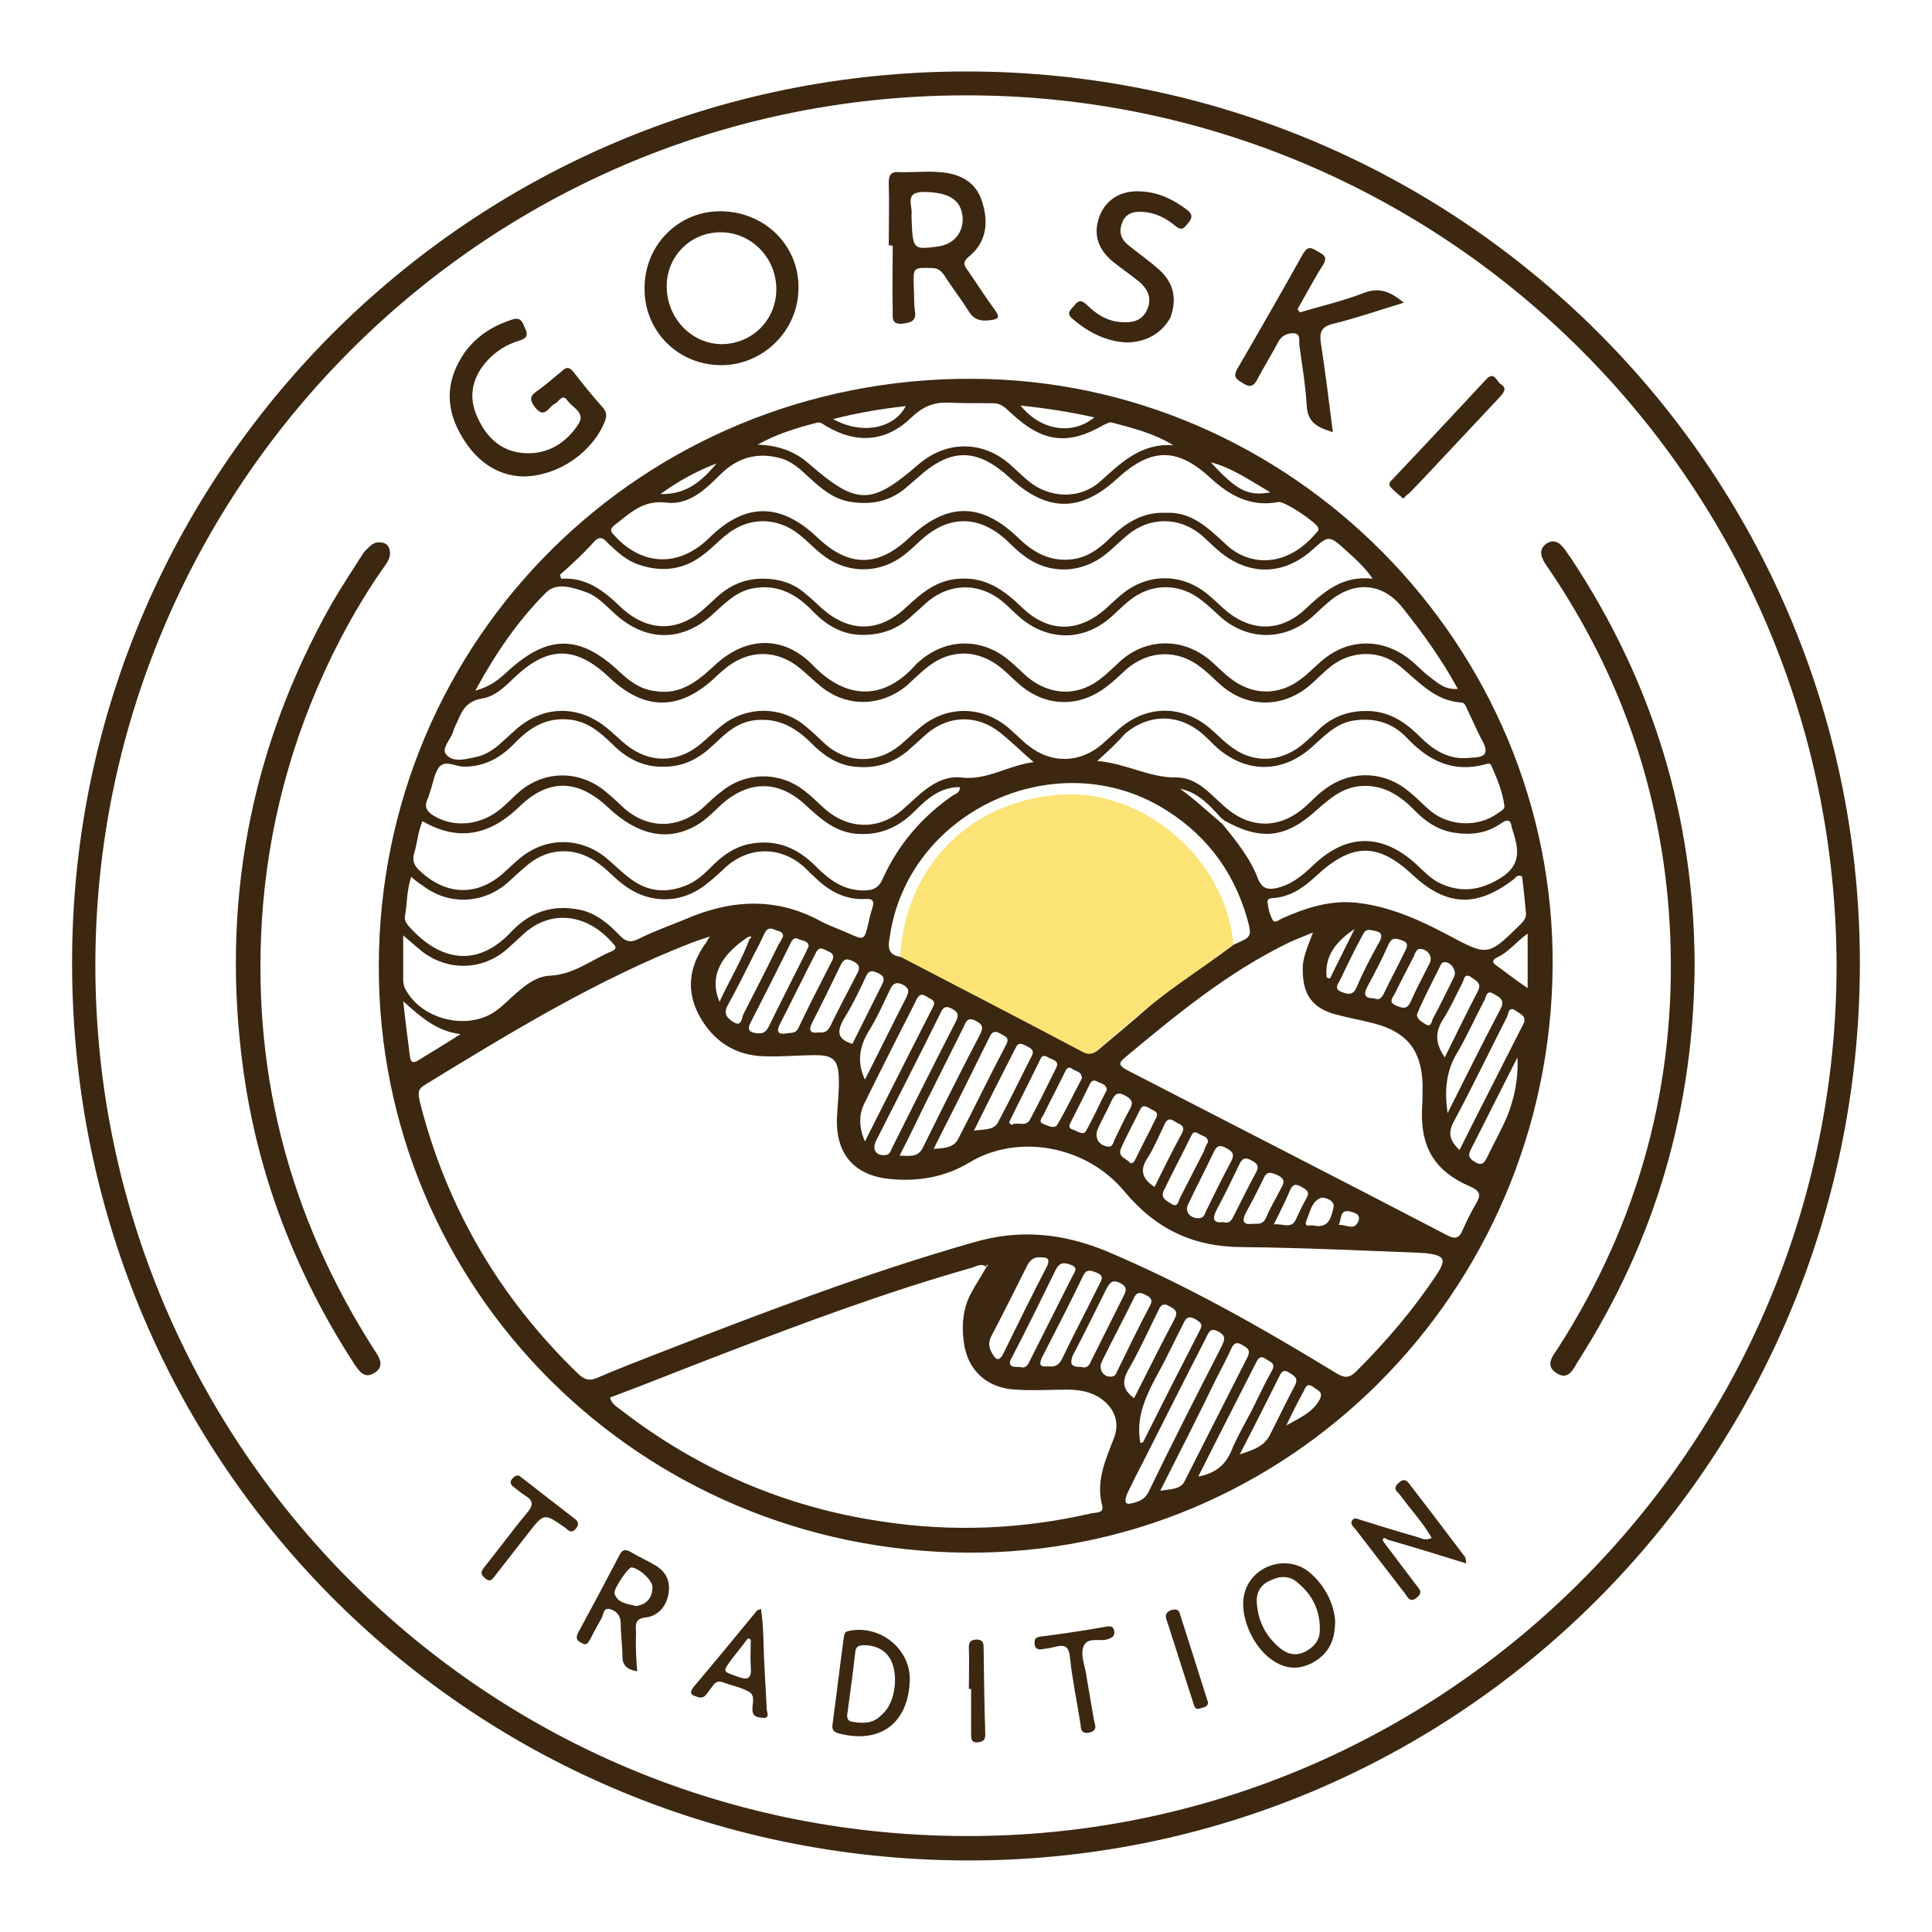 <?xml version="1.0" encoding="UTF-8"?> <svg xmlns="http://www.w3.org/2000/svg" xmlns:xlink="http://www.w3.org/1999/xlink" version="1.1" id="Слой_1" x="0px" y="0px" viewBox="0 0 340.2 340.2" style="enable-background:new 0 0 340.2 340.2;" xml:space="preserve"> <style type="text/css"> .st0{display:none;fill:#262626;stroke:#000000;stroke-miterlimit:10;} .st1{fill:#3C2711;} .st2{fill:#FBE375;} .st3{fill:#BABABA;} </style> <rect x="-19" y="-8.8" class="st0" width="386" height="354"></rect> <g> <path class="st1" d="M169.9,327.6C82,327.2,12,256.5,12.7,168.3C13.3,82.1,84,11.4,172.4,12.6c86.6,1.2,155.4,71.8,155.1,157.6 C327.2,257.6,256.6,328,169.9,327.6z M323.4,170.1C323.2,85,254.7,17.6,171.8,16.8c-85.6-0.9-154.1,68-155,151.5 c-0.9,84.1,66.6,154.7,153,155C254.3,323.7,323.3,254.7,323.4,170.1z"></path> <path class="st1" d="M66.7,170.1c0.1-57.7,46.5-103.6,104.4-103.4c56.3,0.1,102.7,47,102.3,103.4c-0.4,57.4-46.6,103.7-103.2,103.3 C112.6,273,66.6,227,66.7,170.1z M214.9,143.9c-2-2.2-4-4.4-7.1-5c2.4,1.7,4.6,3.8,6.9,5.7c0.1,0.2,0.2,0.3,0.4,0.3 c2.5,3.1,5,6.1,6.4,9.8c0.7,1.7,1.6,2,3.2,1.7c2.7-0.6,4.6-2.2,6.5-4c5.9-5.7,12.2-5.7,18.2-0.2c1.3,1.2,2.5,2.5,4.1,3.3 c3.8,1.8,7.3,1.3,10.9-1c3.7-2.4,2.9-5.3,1.9-8.5c0-0.1,0-0.2-0.1-0.2c-0.1-1.5-0.8-1.6-1.9-0.8c-2.6,1.8-5.4,2.1-8.4,1.6 c-2.9-0.5-5.1-2.1-7-4.1c-2.5-2.5-5.3-4.3-9.1-4.1c-3.3,0.2-5.5,2.1-7.8,4.1c-5.5,5.1-9.9,5.6-16.4,2 C215.4,144.3,215.1,144.1,214.9,143.9z M131.7,165c-5.1,3.4-6.8,7.2-5,11.4c1.8-3.9,3.9-7.3,5.3-11.1c0.2-0.1,0.4-0.2,0.2-0.4 C132.2,164.8,131.9,165,131.7,165z M158.6,168.3c-0.1,0.3,0.1,0.3,0.3,0.3c10.6,5.5,21.2,11,31.8,16.6c1.2,0.6,2,0.3,2.9-0.5 c2.7-2.3,5.4-4.5,8-6.8c4.9-4.3,10.5-7.7,15.7-11.6c3.1-1.3,3.2-1.4,2.3-4.6c-2.5-8.7-7.7-15.3-15.5-19.8 c-19-10.8-44.2,1.3-47.4,22.9c-0.3,1.7-0.6,3.4,2,3.7L158.6,168.3z M173.7,223.1c-1-0.8-1.9,0-2.8,0.2 c-14.8,4.2-29.3,9.6-43.6,15.1c-6.6,2.5-13.2,5.2-19.9,7.7c0.4,1.3,1.4,1.7,2.1,2.3c13.5,10.4,28.8,17,45.7,19.5 c12.4,1.9,24.7,1.4,36.9-1.4c0.8-0.2,2.3,0,2-1.3c-1.2-4.4,0.6-8.2,2.1-12.1c1.1-2.9-0.2-5.7-3.1-7.3c-1.7-0.9-3.5-1.1-5.3-1.1 c-2.9,0-5.9,0.2-8.8,0c-5.2-0.2-8.7-3.4-9.3-8.5c-0.4-3-0.1-5.9,1.3-8.5C171.8,226.2,172.8,224.7,173.7,223.1 c0.1-0.1,0.2-0.2,0.3-0.3c-0.1,0-0.2-0.1-0.3-0.1C173.7,222.9,173.7,223,173.7,223.1z M125,164.9c-1.5,0.5-2.4,0.8-3.2,1.1 c-16.7,6.5-31.9,15.8-47.1,25.1c-1.3,0.8-1,1.7-0.8,2.8c4.7,18.7,14.1,34.7,28,48.1c1.1,1,2,1.2,3.3,0.6c3.5-1.5,7.1-2.9,10.7-4.3 c18.3-7.1,36.5-14.1,55.4-19.5c8.1-2.4,15.7-1.7,23.5,1.5c14.2,6,27.4,13.5,40.5,21.5c1.5,0.9,2.3,0.9,3.6-0.4 c5.2-5.2,10-10.8,14.1-17c1.7-2.6,1.4-3.3-1.7-3.7c-0.4-0.1-0.8,0-1.3-0.1c-10.4-0.4-20.7-0.9-31.1-1c-8.7,0-15.3-3.1-20.9-9.8 c-6.8-8.2-18.9-10.2-27.3-5.1c-4.3,2.6-9.1,3.4-14,2.9c-6.4-0.6-9.7-4.6-9.3-11.1c0.1-2.3,0.4-4.5,0.3-6.8c-0.1-3-1-3.9-4-3.9 s-6,0.3-9,0.2c-5.3-0.1-9.2-2.7-11.7-7.4c-2.2-4.3-1.6-8.4,1.1-12.3C124.3,166.2,124.4,165.8,125,164.9z M258,133.5 c0.5,0,1-0.1,1.5-0.1c2.1-0.1,2.6-0.9,1.6-2.8c-1-1.8-1.7-3.6-2.6-5.4c-0.3-0.6-0.5-1.5-1.2-1.5c-4.7-0.3-7.5-3.7-10.8-6.4 c-3.5-2.9-8.5-2.8-12.1,0c-1.4,1.1-2.6,2.4-3.9,3.5c-4.6,3.8-10.6,3.9-15.2,0.1c-1.2-1-2.3-2.2-3.6-3.2c-4.1-3.4-9.3-3.3-13.3,0.1 c-1.1,1-2.2,2.1-3.4,3c-4.8,3.8-10.7,3.8-15.4-0.2c-1.1-0.9-2.1-2-3.2-2.9c-4.2-3.5-9.3-3.5-13.5,0.1c-1.1,0.9-2.1,1.9-3.2,2.9 c-4.7,3.9-11,3.9-15.6-0.2c-1.1-0.9-2.1-1.9-3.2-2.8c-4.1-3.4-9.1-3.4-13.3,0.1c-0.6,0.5-1.3,1.1-1.9,1.7 c-6.2,5.7-12.3,5.6-18.4-0.2c-5.9-5.6-10.8-5.6-16.6-0.1c-1.7,1.6-3.4,3.4-5.8,3.8s-3.4,1.7-4.2,3.7c-0.3,0.7-0.7,1.4-0.9,2.1 c-0.4,1.4-2.2,3-1.2,4.1c1.2,1.4,3.4,0.8,5.2,0.4c1.5-0.3,2.8-1.1,4-2.1c1-0.9,2-1.8,3-2.7c4.9-4.4,11.2-4.4,16.2-0.2 c1.1,0.9,2.1,1.9,3.2,2.8c4.2,3.4,9.2,3.3,13.3-0.2c1.3-1.1,2.5-2.3,3.8-3.3c4.2-3.2,10-3.3,14.2,0c1.4,1.1,2.6,2.3,3.9,3.5 c3.9,3.4,9.1,3.4,13.1,0.1c1.2-1,2.2-2,3.4-3c4.7-4,10.9-4,15.6-0.1c1.2,1,2.3,2.2,3.6,3.2c4,3.2,9,3.1,12.9-0.2c1-0.9,2-1.8,3-2.7 c4.9-4.3,11.1-4.3,16-0.2c1.2,1,2.2,2.1,3.4,3c3.9,3.2,8.7,3.2,12.7,0.1c1.2-1,2.4-2.1,3.5-3.2c2.2-1.9,4.8-2.9,7.8-2.9 c3.9-0.1,6.9,1.8,9.5,4.4C252.1,131.8,254.6,133.6,258,133.5z M83.7,121.6c2.7-0.7,4.2-2,5.7-3.4c7.1-6.5,12.7-6.5,19.7,0.1 c1.8,1.7,3.7,3.1,6.3,3.4c4.4,0.7,7.4-1.7,10.4-4.5c5.5-5.2,12.2-5.4,17.4,0c5.8,6,12.4,6.2,18-0.1c0.3-0.4,0.8-0.7,1.1-1 c4.7-3.8,10.8-3.7,15.4,0.2c1.1,0.9,2.1,1.9,3.2,2.9c4.1,3.4,9.2,3.5,13.3,0c1.1-0.9,2.1-1.9,3.2-2.9c4.6-4,10.9-4,15.6-0.1 c1.2,1,2.3,2.2,3.6,3.2c3.9,3.1,8.7,3.2,12.7,0c1.2-0.9,2.2-2,3.4-3c4.6-4,10.6-4.1,15.4-0.4c1.3,1,2.4,2.3,3.8,3.3 c1.3,1,2.6,2.2,4.8,2c-2.9-5.3-6.3-10-9.9-14.5c-3.3-4-7.9-4.5-12.1-1.4c-1.3,1-2.4,2.1-3.6,3.2c-4.8,4.2-11.1,4.3-16,0.2 c-1.1-1-2.2-2.1-3.4-3c-3.9-3.2-9-3.2-12.9,0c-1.1,0.9-2.1,1.9-3.2,2.9c-4.8,4.2-10.9,4.2-15.8,0.2c-1.2-1-2.2-2.1-3.3-3 c-4-3.3-9.1-3.3-13.1,0c-1,0.9-2,1.8-3,2.7c-2.4,2.2-5.2,3.2-8.5,3.2c-3.6,0-6.4-1.7-8.8-4.2c-2.9-3-6.2-4.8-10.5-4 c-2.8,0.5-4.7,2.4-6.7,4.2c-5.4,5.2-11.9,5.4-17.5,0.4c-1.7-1.5-3.2-3.3-5.4-4c-2.3-0.8-5.1-1.7-6.9,0.2 C91.2,109.3,87.3,115,83.7,121.6z M231.2,164.2c-1.7,0.7-3,1.2-4.3,1.8c-10.7,5.2-19.8,12.7-28.9,20.3c-1.2,1-0.8,1.4,0.4,2.1 c18.8,9.7,37.6,19.3,56.4,29.1c1.5,0.8,2.2,0.5,2.8-1c0.7-1.6,1.5-3.2,2.4-4.7c0.9-1.6,0.4-2.2-1.2-2.9c-6.2-2.7-8.7-6.9-8.4-13.7 c0.1-1.4,0.1-2.8,0.1-4.3c-0.2-6-2.8-9.2-8.6-10.7c-2.3-0.6-4.6-1-6.8-1.6c-4-1.1-5.7-3.5-5.7-7.7 C229.3,168.6,230.3,166.7,231.2,164.2z M98.6,101.2c0.1,0.2,0.1,0.4,0.2,0.7c4.5-0.3,7.6,2.2,10.5,5c4.7,4.4,10.1,4.5,14.8,0.2 c0.8-0.7,1.6-1.5,2.4-2.2c2.4-2.1,5.1-3.1,8.3-3c2.7,0.1,5.1,0.9,7.1,2.7c1,0.8,1.9,1.7,2.8,2.5c4.8,4.3,10.1,4.3,14.8-0.1 c2.7-2.5,5.4-4.9,9.5-5.1c4.7-0.3,7.9,2.1,11,5.1c4.7,4.5,10,4.4,14.8,0.1c0.9-0.8,1.8-1.7,2.8-2.5c4.5-3.7,10.5-3.7,15,0 c1,0.8,1.9,1.7,2.8,2.5c4.5,4.1,9.9,4.4,14.4,0.2c3.3-3.1,6.6-6,11.9-5.4c-1.5-2.2-3.1-3.5-4.6-4.9c-3.1-2.8-3.1-2.8-6.1-0.1 c-5.1,4.5-11.2,4.5-16.4,0.1c-1.1-0.9-2.1-2-3.2-2.9c-3.8-3.1-8.9-3.1-12.7,0c-1.4,1.1-2.6,2.4-4,3.5c-4.4,3.5-10.2,3.6-14.6,0.1 c-1.1-0.8-2-1.8-3-2.7c-4.8-4.3-10-4.3-14.8,0c-0.9,0.8-1.8,1.7-2.8,2.5c-4.4,3.6-10.3,3.7-14.8,0.1c-1.4-1.1-2.6-2.4-4-3.5 c-3.9-3.1-8.8-3.1-12.7,0c-1.3,1-2.5,2.3-3.8,3.3c-3.5,2.9-7.5,3.5-11.8,2c-2.1-0.7-3.7-2.2-5.3-3.7c-0.6-0.6-1.2-1.5-2.3-0.5 C102.9,97.3,100.8,99.3,98.6,101.2z M205.4,90.3c4.4-0.2,7.4,2.7,10.4,5.5c4.2,4,10.8,4.2,16-2c0.2-0.2,0.5-0.4,0.3-0.9 c-0.3-0.9-5.9-4.7-7-4.5c-4.7,0.9-8.4-1-11.8-4.1c-6-5.6-10.6-5.5-16.6,0c-6.4,5.9-12.3,5.9-18.8-0.1c-5.9-5.4-10.5-5.4-16.4,0 c-0.7,0.6-1.4,1.2-2.1,1.8c-2.8,2.3-5.9,2.9-9.4,2.4c-3.1-0.4-5.3-2.3-7.5-4.3c-1.6-1.5-3.2-3-5.4-3.5c-4-1-7.4,0.1-10.3,3 c-2.7,2.7-5.6,5.4-9.5,4.9c-4-0.5-6.3,1.8-9,3.9c-0.9,0.7-0.9,1.1-0.1,1.9c4.7,5.2,11.2,5.8,16.7,0.4c6.4-6.3,12.6-6.2,19.1,0 c5.5,5.2,10.6,5.2,16.1,0c6.7-6.3,12.7-6.3,19.3,0.1c2.6,2.5,5.5,4.1,9.2,3.7c2.9-0.3,5-1.9,6.9-3.8 C198.2,92.1,201.2,90.1,205.4,90.3z M182,134.2c-2.3-2-4-3.7-5.9-5.2c-4-3.2-9-3.1-12.9,0.2c-1,0.9-2,1.8-3,2.7 c-2.8,2.5-6,3.5-9.7,3.1c-3.1-0.3-5.5-2-7.6-4.1c-2.7-2.7-5.7-4.5-9.8-4.1c-3.2,0.3-5.3,2.3-7.4,4.3c-2.4,2.3-5,3.8-8.4,3.9 c-3.8,0.2-6.8-1.3-9.4-3.9c-2.2-2.1-4.4-4.1-7.7-4.4c-4-0.4-6.9,1.4-9.5,4.1c-2.5,2.6-5.3,4.2-9,4.2c-1.5,0-3.2-1.2-4.3,0 c-0.9,1-1.1,2.8-1.6,4.2c-0.2,0.6-0.3,1.1-0.6,1.7c-0.5,1.2,0,2,1.1,2.7c3.6,2.2,8.3,1.8,11.9-1.2c1.2-1,2.3-2.2,3.5-3.2 c4.6-3.7,10.7-3.5,15.2,0.4c1.1,0.9,2.1,1.9,3.2,2.9c4.2,3.5,9.3,3.4,13.5-0.1c1.1-1,2.2-2.1,3.4-3c4.3-3.5,10.2-3.6,14.6-0.2 c1.3,1,2.4,2.1,3.6,3.2c4.2,3.7,9.5,3.8,13.7,0.2c1-0.9,2-1.8,3-2.7c2.1-1.8,4.5-3.3,7.3-3C173.7,137.5,177.4,134.8,182,134.2z M74.4,144.6c-0.8,1.8-0.9,3.7-1.4,5.4c-0.5,1.5-0.1,2.5,1.1,3.5c4.7,4.3,10.2,4.3,14.8,0c0.9-0.8,1.8-1.7,2.8-2.5 c4.6-3.7,10.7-3.6,15.2,0.2c1.4,1.2,2.7,2.5,4.2,3.6c3.2,2.4,6.7,2.5,10.2,0.9c1.7-0.8,3-2.1,4.3-3.4c1.8-1.8,3.9-3.2,6.4-3.7 c4.7-0.9,8.5,0.7,11.8,4.1c2.3,2.3,4.8,4.1,8.3,4.1c1.7,0,2.7-0.5,3.4-2.2c2.7-5.9,6.8-10.7,12.1-14.4c0.5-0.4,1.5-0.5,1.4-1.6 c-3.5,0-5.8,2.1-8,4.3c-2.9,2.9-6.3,4.3-10.4,3.9c-3.7-0.4-6.2-2.7-8.7-5c-4.7-4.4-9.9-4.5-14.8-0.2c-1.4,1.3-2.7,2.7-4.4,3.7 c-5,2.9-10.3,1.9-15.6-3.1c-5.3-5-10.5-5.2-15.7-0.1C86.3,147,80.8,148.3,74.4,144.6z M72.4,154.4c-0.8,2.4-0.7,4.8-1.1,7 c-0.1,0.6,0.2,1.1,0.6,1.6c5.8,6.6,12.4,7.2,18.1,1.1c3.3-3.5,7.3-4.9,12.1-3.9c2.9,0.6,5.1,2.5,7.1,4.6c1.1,1.1,1.9,1.2,3.3,0.5 c2.6-1.3,5.4-2.3,8.1-3.4c8-3.5,16-4,23.9,0.3c1.5,0.8,3.2,1.4,4.8,2.1c2.9,1.3,2.9,1.3,3.6-1.7c0.2-0.9,0.4-1.8,0.7-2.7 c0.4-1.2,0.1-1.7-1.2-1.6c-3.7,0.2-6.6-1.5-9.1-4c-0.7-0.6-1.3-1.3-2-1.9c-4.1-3.4-9.3-3.3-13.3,0.1c-1.1,1-2.2,2.1-3.4,3 c-4.4,3.7-10.2,3.8-14.8,0.3c-1.5-1.1-2.7-2.5-4.2-3.6c-3.9-3.1-8.9-3.1-12.7,0.1c-1.2,1-2.4,2.1-3.6,3.2 c-4.3,3.7-10.3,3.9-14.8,0.5C73.7,155.5,73.1,155,72.4,154.4z M193.2,134c5.1,0.4,9.2,3,14,2.9c2.3,0,4.3,1.3,6,2.9 c0.8,0.7,1.6,1.5,2.4,2.2c4.6,4.1,9.9,4,14.4-0.1c1-0.9,1.9-1.9,3-2.7c4.5-3.6,10.5-3.6,15,0.1c1.4,1.1,2.6,2.4,3.9,3.5 c3.3,2.7,8.3,2.9,11.7,0.5c0.5-0.4,1.4-0.7,1.3-1.4c-0.3-2.5-1.3-4.8-2.3-7.1c-0.2-0.5-0.7-0.3-1.1-0.2c-5.6,1.5-9.9-0.6-13.7-4.6 c-2.6-2.8-5.9-3.7-9.6-3.1c-2.8,0.5-4.7,2.4-6.7,4.2c-5.4,5.2-12.2,5.3-17.7,0.1c-0.7-0.7-1.4-1.4-2.2-2.1 c-4.2-3.5-9.4-3.4-13.5,0.1C196.7,130.8,195.2,132.2,193.2,134z M206.6,78.4c-3.4-2.1-7.1-3-10.8-4c-0.5-0.1-0.9,0.2-1.4,0.4 c-6.4,3.7-10.8,3.1-16.3-2c-0.9-0.8-1.7-1.8-3.2-1.8c-2.7,0-5.4,0-8-0.1s-4.5,0.8-6.4,2.6c-4.4,4.3-9.6,4.7-14.9,1.6 c-0.5-0.3-1.1-0.8-1.6-0.7c-3.6,0.9-7.2,2-10.6,3.9c3.5,0.1,6.5,1.1,9.1,3.4c8.4,7.3,10.9,7.3,19.2,0.1c5-4.3,11.5-4.3,16.4,0.2 c1,0.9,1.9,1.8,3,2.7c3.6,3,8.9,3.3,12.5,0.2C197.3,81.6,200.8,78,206.6,78.4z M268,154.3c-0.8-0.3-1,0.1-1.3,0.4 c-6.5,5.1-11.9,5-17.9-0.6c-6.2-5.8-10.7-5.7-17,0.1c-2,1.9-4.2,3.5-7.1,3.9c-0.6,0.1-1.6-0.1-1.5,0.8c0.1,1.1,0.4,2.2,0.9,3.1 c0.4,0.7,1.2-0.1,1.7-0.3c4.3-1.9,8.6-3.3,13.4-2.7c5.7,0.7,10.8,3,15.7,5.6c7.1,3.8,7.1,3.8,12.8-1.8c0.6-0.6,1.1-1.2,1-2.1 C268.5,158.7,268.3,156.4,268,154.3z M71,164.7c0,3.1,0,5.5,0,7.9c0,0.4,0.1,0.9,0.2,1.2c2.7,5.8,11.4,7.9,16.4,4 c1.2-0.9,2.2-2,3.4-3c1.7-1.5,3.6-2.9,5.9-3c4.1-0.2,7.1-2.7,10.6-4.2c0.7-0.3,1.3-0.6,0.5-1.4c-4.7-5.5-11-5.9-15.5-2 c-1.1,1-2.2,2-3.3,3c-4.3,3.7-10.3,3.8-14.8,0.4C73.4,166.8,72.5,166,71,164.7z M198.8,264.8c1.8-0.3,2.9-0.8,3.6-2.4 c4.1-8.5,8.4-16.9,12.7-25.3c0.5-1.1,0.9-1.8-0.5-2.6c-1.6-0.9-1.8,0.3-2.3,1.2c-3.7,7.2-7.3,14.4-11,21.7c-1,1.9-2,3.9-2.9,5.8 C198.2,263.9,197.9,264.8,198.8,264.8z M204.3,262.5c1.8-0.3,3.6-0.2,4.3-1.7c3.7-7.3,7.4-14.6,11.1-21.9c0.6-1.3-0.2-1.6-1-2.1 c-1-0.6-1.5-0.2-1.9,0.7c-0.8,1.8-1.8,3.6-2.7,5.4C210.9,249.5,207.6,256,204.3,262.5z M155.8,203.4c0.9,0,1-0.7,1.3-1.3 c3.7-7.4,7.4-14.8,11.2-22.2c0.6-1.2,0.4-1.7-0.7-2.3c-1.2-0.6-1.6-0.1-2,0.8c-3.7,7.5-7.5,14.9-11.3,22.4 C153.5,202.4,154.2,203.5,155.8,203.4z M158.4,203.5c1.9,0,3.3,0.4,4.2-1.6c3.3-6.7,6.6-13.3,10-19.8c0.6-1.2,0.4-1.7-0.7-2.3 c-1.4-0.8-1.8,0-2.2,1c-2.3,4.6-4.6,9.2-6.9,13.8C161.4,197.5,160,200.4,158.4,203.5z M152.3,201c4.1-8.1,8-15.9,12-23.7 c0.6-1.2-0.4-1.3-1.1-1.8c-1.2-0.8-1.6,0-2,0.9c-3,5.9-6,11.8-8.9,17.7C151.2,196.2,151.2,198.4,152.3,201z M257,202.5 c3.7-7.4,7.5-14.8,11.2-22.1c0.8-1.5-0.6-1.9-1.4-2.5c-1.1-0.7-1.2,0.5-1.4,1.1c-3.1,6.1-6.1,12.3-9.3,18.3 C254.9,199.4,255.2,200.8,257,202.5z M164.4,202.3c1.8-0.1,3.5-0.2,4.3-1.7c2.9-5.6,5.6-11.2,8.5-16.7c0.6-1.2-0.2-1.4-0.9-1.8 c-0.7-0.4-1.4-0.8-2,0.4C171.1,189,167.8,195.6,164.4,202.3z M211,260c3.2-0.6,4.9-2.2,5.9-4.7c1-2.4,2.3-4.6,3.5-6.9 c1.2-2.4,2.3-4.8,3.6-7.1c0.7-1.3-0.4-1.5-1.1-2c-0.8-0.6-1.3-0.3-1.7,0.6C217.9,246.4,214.5,253,211,260z M200.8,254.1 c0.1,0,0.4-0.1,0.5-0.2c3.3-6.6,6.6-13.1,10-19.7c0.6-1.1,0-1.4-0.8-1.9c-0.9-0.5-1.5-0.5-2,0.5c-1.2,2.4-2.4,4.8-3.6,7.2 C202.5,244.5,199.8,248.8,200.8,254.1z M179.6,240.7c1.2,0.4,1.5-0.6,1.9-1.4c2.4-4.8,4.9-9.7,7.3-14.5c0.4-0.8,1.2-1.6-0.3-2.1 c-1.1-0.4-1.9-0.5-2.6,0.9c-2.5,5.1-5,10.2-7.6,15.2C177.4,240.3,177.8,240.8,179.6,240.7z M254.9,196c3.2-6.4,6.2-12.4,9.3-18.3 c0.9-1.7-0.2-2.1-1.2-2.7c-1.3-0.8-1.3,0.6-1.6,1.1c-1.6,3-3,6.2-4.7,9.1C254.7,188.4,254.3,191.8,254.9,196z M183.3,221.4 c-1.6-0.1-2.1,0.8-2.6,1.8c-2,4-4,8-6.1,12c-0.6,1.1-0.5,2.1,0.1,3.1c0.7,1.3,1.3,1.4,2,0c2.5-5.1,5-10.2,7.6-15.2 C185.1,221.5,184.2,221.4,183.3,221.4z M184.6,240.6c1.1,0.1,1.8-0.1,2.4-1.3c2.1-4.4,4.4-8.7,6.5-13c0.4-0.8,1.1-1.6-0.4-2.2 c-1-0.4-1.8-0.7-2.4,0.6c-2.3,4.8-4.8,9.6-7.2,14.3C182.8,240.5,183.3,240.7,184.6,240.6z M137.9,164.8c-0.1-0.9-0.9-0.8-1.5-1.1 c-0.8-0.4-1.4-0.2-1.8,0.7c-0.6,1.3-1.2,2.5-1.9,3.8c-1.5,3-3,6-4.6,8.9c-0.8,1.5,0.1,2.3,1.1,2.9c1.4,0.9,1.4-0.8,1.7-1.4 c2.1-4.1,4.2-8.2,6.2-12.3C137.4,165.9,137.7,165.3,137.9,164.8z M142.4,166.6c-0.1-1-1.1-0.9-1.7-1.2c-0.8-0.5-1.2,0.1-1.5,0.7 c-2.3,4.7-4.7,9.4-7.1,14.1c-0.5,1.1-0.2,1.5,0.9,1.7c1.2,0.2,1.8,0,2.4-1.2c2.1-4.3,4.3-8.6,6.5-13 C142.1,167.3,142.2,167,142.4,166.6z M171.5,199.1c1.7-0.3,3.4,0,4.2-1.4c2.1-3.9,4-7.9,6-11.8c0.5-1-0.2-1.3-0.9-1.7 c-0.7-0.3-1.4-0.8-1.9,0.2C176.4,189.3,173.9,194.2,171.5,199.1z M267.2,186.2c-2.7,5.3-5.4,10.7-8.1,16c-0.6,1.1-0.6,1.7,0.6,2.4 c1.3,0.8,1.7,0.1,2.2-0.9c1.1-2.3,2.4-4.6,3.4-6.9C266.7,193.4,267.4,189.8,267.2,186.2z M199.7,246.2c2.4-4.7,4.7-9.4,7.1-13.9 c0.7-1.3,0.2-1.7-0.9-2.3c-1.2-0.7-1.6,0-2,0.9c-1.7,3.4-3.2,6.8-5.1,10.1C197.6,243,197.5,244.6,199.7,246.2z M152.3,190.1 c2.5-4.9,4.8-9.6,7.2-14.3c0.5-1,0.8-1.7-0.5-2.4c-1.2-0.6-1.8-0.2-2.3,0.9c-1.2,2.5-2.3,5-3.8,7.4 C151.3,184.4,150.9,187.1,152.3,190.1z M138.3,182c0.8-0.2,1.8,0.1,2.3-1c1.9-4,3.9-7.9,5.9-11.8c0.5-0.9,0.1-1.4-0.7-1.7 c-0.7-0.3-1.5-1-2.1,0.2c-2.2,4.3-4.3,8.6-6.5,12.9C136.7,181.9,137.2,182.1,138.3,182z M190.4,240.7c0.9,0.3,1.4-0.2,1.7-1 c1.9-3.8,3.8-7.6,5.7-11.4c0.5-1,0.8-1.7-0.6-2.4c-1.3-0.6-1.7-0.1-2.3,0.9c-2,4-3.9,7.9-6,11.9C188.2,240.5,189,240.7,190.4,240.7 z M195.4,242.4c1,0.1,1.1-0.5,1.3-0.9c1.9-3.9,3.8-7.8,5.8-11.6c0.6-1.1,0-1.5-0.8-1.9c-1-0.5-1.6-0.5-2.1,0.7 c-1.8,3.7-3.8,7.4-5.6,11.1C193.4,241.1,194.3,242.4,195.4,242.4z M81.1,182.1c-4.1-0.5-6.9-2.9-10.1-5.8c0.4,3.7,0.8,6.7,1.2,9.8 c0.1,1,0.6,1.1,1.3,0.7C76.1,185.2,78.6,183.7,81.1,182.1z M218.3,256.1c2.4-0.8,4.3-1.4,5.3-3.4c1.5-2.9,2.9-5.9,4.4-8.7 c0.7-1.4-0.1-1.7-1-2.3c-1.1-0.7-1.4,0-1.8,0.8C223,246.9,220.8,251.3,218.3,256.1z M144.1,181.8c1,0.1,1.6-0.1,2.1-1.1 c1.5-3.1,3.1-6.1,4.7-9.2c0.5-0.9,0.6-1.6-0.6-2.2c-1.2-0.6-1.7-0.5-2.3,0.7c-1.6,3.3-3.2,6.6-4.9,9.9 C142.3,181.4,142.6,182,144.1,181.8z M210.9,214.5c1,0.1,1.2-0.6,1.4-1.1c1.5-3,2.9-6,4.5-8.9c0.6-1.2,0.3-1.7-0.8-2.3 s-1.7-0.6-2.3,0.7c-1.4,3-3,6-4.4,9C208.5,213.2,209.5,214.5,210.9,214.5z M254.4,186.2c2-4,3.8-7.8,5.8-11.6 c0.8-1.5-0.3-1.9-1.1-2.5c-1.3-0.9-1.3,0.5-1.6,1c-1.1,2.1-2.1,4.4-3.4,6.4C252.6,181.9,252.8,183.8,254.4,186.2z M203.3,209 c1.6-3.2,3.1-6.3,4.8-9.4c0.8-1.5-0.5-1.6-1.2-2.1c-0.9-0.7-1.5-0.4-1.9,0.6c-0.9,1.9-1.7,3.8-2.8,5.6 C200.8,205.7,200.8,207.4,203.3,209z M212.7,201.1c0-1-0.9-1-1.5-1.4c-0.5-0.3-1-0.6-1.4,0.2c-1.6,3.3-3.3,6.5-4.9,9.8 c-0.6,1.3,0.6,1.8,1.4,2.3c1.1,0.7,1.2-0.5,1.5-1.1c1.4-2.7,2.8-5.5,4.2-8.2C212.1,202.2,212.4,201.7,212.7,201.1z M177.7,197.6 c0.1,0.2,0.2,0.3,0.4,0.5c1-0.7,2.5,0.5,3.3-1c1.6-3,3.1-6.1,4.6-9.1c0.5-1-0.3-1.3-1-1.6c-0.6-0.2-1.3-1-1.8,0.1 C181.4,190.2,179.5,193.9,177.7,197.6z M150.1,183.8c1.7-3.4,3.5-7,5.3-10.6c0.5-1.1,0-1.5-0.9-1.9s-1.5-0.5-2,0.6 c-1.2,2.6-2.4,5.1-3.9,7.5C147.4,181.5,147.3,183,150.1,183.8z M241.5,163.8c-1.3-0.3-1.4,0.7-1.8,1.3c-1.3,2.4-2.5,4.9-3.7,7.4 c-0.3,0.7-1.3,1.6,0.3,2.2c1.1,0.4,2,0.6,2.6-0.9c1.1-2.6,2.4-5.1,3.8-7.6C244,164.1,242.6,164,241.5,163.8z M215.4,215.2 c1,0.3,1.4-0.2,1.8-1c1.3-2.6,2.6-5.2,4-7.8c0.6-1.1,0.1-1.6-0.9-2.1c-1.1-0.6-1.6-0.3-2.1,0.8c-1.3,2.7-2.6,5.4-4,8 C213.4,214.7,213.7,215.4,215.4,215.2z M242,175.8c0.9,0.4,1.3-0.1,1.7-0.9c1.2-2.5,2.5-4.9,3.7-7.4c0.4-0.8,0.7-1.5-0.5-1.9 c-1.1-0.4-1.8-0.6-2.4,0.7c-1.1,2.5-2.4,5-3.7,7.4C239.9,175.3,240.5,175.8,242,175.8z M254.3,169.4c-0.1,0.1-0.4,0.1-0.5,0.3 c-1.4,2.9-3,5.8-4.2,8.7c-0.4,0.9,0.8,1.6,1.5,2c0.9,0.5,1-0.5,1.2-1c1.3-2.4,2.5-4.9,3.7-7.3C256.6,171,255.6,169.4,254.3,169.4z M190.5,189.9c0-1.3-1.1-1.2-1.7-1.7c-0.7-0.5-1,0-1.3,0.6c-1.2,2.5-2.5,4.9-3.7,7.4c-0.2,0.5-1.1,1.3-0.1,1.7c0.8,0.3,2,1,2.5,0.1 C187.8,195.3,189.1,192.5,190.5,189.9z M220.5,215.5c1.1,0,1.9,0.1,2.4-1c0.8-1.9,1.9-3.7,2.8-5.5c0.6-1,0.3-1.6-0.8-2.1 c-1-0.4-1.8-0.8-2.4,0.6c-1,2.1-2.1,4.2-3.2,6.2C218.7,215,218.9,215.7,220.5,215.5z M249.9,167.1c-0.5,0.1-0.7,0.7-0.9,1.2 c-1.1,2.2-2.3,4.4-3.4,6.7c-0.4,0.7-1.2,1.5,0.3,2.1c1.2,0.5,1.9,0.6,2.5-0.7c1-2.3,2.2-4.5,3.3-6.7 C252.4,168.5,251.4,167,249.9,167.1z M269,174c0-3.3,0-6.3,0-9.6c-2,1.4-3.3,3.2-5.2,4.1c-1.5,0.7-0.8,1.2,0.1,1.8 C265.5,171.5,267.1,172.7,269,174z M179.7,71.4c3.5,4.4,9.1,5.3,13,2.1C188.3,72.5,184.2,71.9,179.7,71.4z M195.1,201.9 c0.8,0.1,0.9-0.6,1.1-1.1c0.9-1.8,1.7-3.6,2.7-5.4c0.7-1.2,0.5-1.8-0.8-2.5c-1.5-0.8-1.9,0-2.4,1c-0.7,1.6-1.6,3.1-2.3,4.7 C192.6,200.2,193.4,201.7,195.1,201.9z M199,204.8c0.6,0.1,0.7-0.3,0.9-0.6c1.2-2.5,2.5-4.9,3.7-7.4c0.5-1.1-0.5-1.2-1.1-1.6 c-0.7-0.4-1.3-0.8-1.8,0.3c-1.1,2.3-2.3,4.4-3.3,6.7C196.7,203.8,198.5,204,199,204.8z M146.7,73.8c5.1,2.8,10.7,1.7,12.8-2.3 C155.3,72,151.3,72.6,146.7,73.8z M194.9,191.9c-0.1-1-1-1.1-1.6-1.4c-0.8-0.5-1.2-0.1-1.5,0.6c-1,2.1-2.1,4.2-3.1,6.2 c-0.3,0.6-0.8,1.3,0.2,1.6c0.7,0.2,1.8,1.1,2.3,0.3C192.5,196.9,193.6,194.4,194.9,191.9z M224.3,215.6c1.6-0.2,3.1,0.9,3.9-0.9 c0.6-1.3,1.2-2.6,1.9-3.8c0.6-1.1-0.1-1.4-0.9-1.9c-0.9-0.5-1.5-0.6-2,0.5C226.4,211.4,225.5,213.2,224.3,215.6z M213.2,81.4 c4.6,5,6.5,6,10.5,5.3C220.1,84.6,217,82.4,213.2,81.4z M226.5,251c2.3-1.3,4.7-2.3,5.9-4.6c0.7-1.4-0.5-1.6-1.2-2.2 c-1-0.7-1.3,0-1.6,0.7C228.5,246.9,227.5,248.9,226.5,251z M231.3,215.8c2.8,0.6,3.1-1.6,3.5-3.1c0.4-1.4-1.7-1.9-2.1-1.8 c-1.8,0.6-2,2.6-2.7,4.1C229.6,216.3,231,215.6,231.3,215.8z M126.2,81.6c-3.4,1.3-6.6,3-9.9,5.4C121.1,87.1,123.7,84.5,126.2,81.6 z M233.6,172.1c0.2,0.1,0.4,0.2,0.6,0.2c1.4-2.9,2.9-5.8,4.3-8.7C235.4,165.7,233.2,168.2,233.6,172.1z M235.7,215.7 c1.2-0.2,2.8,1.2,3.5-0.7c0.5-1.3-0.9-1.5-1.6-1.7C235.8,213,236.3,214.8,235.7,215.7z"></path> <path class="st1" d="M66.7,95.5c0.8,0,1.5,0.2,1.8,1c0.4,1,0.1,1.9-0.5,2.8c-3,4.2-5.7,8.7-8.1,13.3c-7.6,14.7-12.2,30.3-13.6,46.9 c-2.3,28.4,4.4,54.6,19.8,78.5c0.9,1.3,1.5,2.7-0.1,3.7c-1.8,1.2-2.7-0.2-3.6-1.5c-10.2-15.7-16.9-32.9-19.5-51.4 c-4.1-29.2,1-56.8,15.5-82.5c1.8-3.1,3.8-6.1,5.7-9.1C65,96.4,65.5,95.5,66.7,95.5z"></path> <path class="st1" d="M298.4,169.7c-0.1,25.5-6.9,48.6-20.4,69.8c-0.9,1.4-1.7,3.7-3.9,2.3c-2.2-1.4-0.6-3.1,0.3-4.5 c14.2-22.2,20.8-46.4,19.7-72.7c-1-23.5-8.2-45.1-21.5-64.6c-0.4-0.6-0.8-1.1-1-1.7c-0.4-0.9-0.3-1.8,0.6-2.5s1.9-0.6,2.7,0.2 c0.7,0.7,1.2,1.6,1.8,2.4C291.1,120.2,298.3,144,298.4,169.7z"></path> <path class="st1" d="M126.8,37.2c7.8,0,13.9,6,13.8,13.5c0,7.5-6.2,13.6-13.6,13.6c-7.6,0-13.6-6-13.5-13.6 C113.5,43.2,119.4,37.2,126.8,37.2z M117.4,50.4c0,5.6,4.3,10.1,9.6,10.2c5.4,0,9.7-4.2,9.7-9.7s-4.4-10-9.8-10 C121.6,40.9,117.4,45.1,117.4,50.4z"></path> <path class="st1" d="M92.2,83.9c-5-0.1-8.8-3.1-11.3-7.8c-2.6-4.8-2.2-9.5,0.9-14c2.1-2.9,4.9-4.7,8.3-5.8c1.7-0.6,1.9,0.5,2.4,1.6 c0.6,1.3,0.1,1.7-1.1,2.1c-2.1,0.6-4,1.8-5.5,3.4c-2.6,2.8-3.5,6.1-2,9.7c1.6,3.8,4.3,6.5,8.6,6.7c4.1,0.2,7.3-1.9,9.4-5.2 c1.2-2-1.1-2.8-2-4.1c-0.9-1.3-1.5,0.3-2.2,0.6c-1.1,0.5-1.8,2.8-3.5,0.6c-0.9-1.2-1-1.9,0.3-2.8c1.6-1.1,3-2.4,4.5-3.6 c0.8-0.8,1.3-0.6,2,0.2c1.6,2.1,3.3,4.2,5.1,6.2c0.7,0.8,0.8,1.5,0.4,2.5C104.4,79.5,98.5,83.8,92.2,83.9z"></path> <path class="st1" d="M156.5,43.2c0-3.7,0.1-7.3,0-11c0-1.4,0.4-2,1.8-1.9c2.3,0.1,4.7-0.2,7,0c3.5,0.2,6.5,1.6,7.6,5.1 c1.2,3.6,0.9,7.2-2.3,9.8c-1.1,0.9-0.9,1.5-0.2,2.4c1.6,2.3,3.1,4.7,4.8,7c1,1.4,0.6,1.6-1,1.8c-1.7,0.2-2.8-0.2-3.7-1.7 c-1.3-2.1-2.9-4.1-4.2-6.2c-0.6-0.8-1.1-1.3-2.2-1.3c-3.3-0.1-3.3-0.1-3.2,3.2c0.1,1.4,0,2.9,0.2,4.3c0.3,1.8-0.6,2.1-2.2,2.3 c-2,0.2-1.7-1.2-1.7-2.2c-0.1-3.8,0-7.7,0-11.5C157,43.2,156.7,43.2,156.5,43.2z M160.5,37.9c0.2,6.1,0.2,6.1,4.7,5.5 c2.8-0.4,4.5-2.5,4.3-5.2c-0.3-3.1-2.5-4.3-6.6-4.4C159,33.7,160.8,36.3,160.5,37.9C160.5,38.2,160.5,38.3,160.5,37.9z"></path> <path class="st1" d="M228.9,55c3.7-1.1,7.6-2,11.2-3.4c2.8-1.1,4.8-0.2,7.1,1.7c-4.3,1.3-8.3,2.7-12.4,3.7 c-2.2,0.5-2.5,1.6-2.2,3.5c0.8,5.1,1.4,10.2,2.1,15.6c-2.6-0.8-4.4-1.6-4.6-4.6c-0.2-3.6-0.8-7.1-1.3-10.7 c-0.1-0.7,0.3-1.9-0.8-2.1c-1-0.1-2.1,0.2-2.8,1.3c-1.2,2.3-2.6,4.5-3.8,6.8c-0.6,1.2-1.3,1.5-2.5,0.7c-1.1-0.7-1.9-1-1-2.6 c3.9-6.7,7.8-13.5,11.6-20.3c0.8-1.3,1.4-1,2.4-0.4s2,0.9,1.1,2.4c-1.6,2.5-3,5.2-4.5,7.8C228.6,54.7,228.8,54.9,228.9,55z"></path> <path class="st1" d="M198.3,60.3c-3.6-0.2-6.7-1.8-9.5-4.2c-1.1-1-0.3-1.5,0.3-2.2c0.6-0.8,1.1-1.3,2.2-0.3 c1.6,1.6,3.5,2.9,5.9,3.1c2,0.2,3.9-0.1,4.8-2.2c0.9-2,0.1-3.6-1.4-4.9c-1.5-1.2-3.1-2.3-4.6-3.5c-2.8-2.3-3.5-5-2.4-8 c1.1-2.9,3.7-4.6,7.2-4.4c3.1,0.1,5.8,1.4,8.3,3.3c1,0.8,0.8,1.5,0.1,2.3c-0.6,0.7-1,1.5-2.2,0.5c-1.7-1.4-3.6-2.4-5.9-2.5 c-1.5-0.1-2.9,0.3-3.5,1.9c-0.6,1.5-0.3,2.8,1,3.9c1.7,1.4,3.6,2.7,5.3,4.2c2.8,2.4,3.4,5.3,2.2,8.6 C204.7,58.5,202,60.3,198.3,60.3z"></path> <path class="st1" d="M243.7,271.6c1.9,2.5,3.7,4.9,5.6,7.4c0.5,0.7,1.4,1.3,0.2,2.3s-1.6,0-2.1-0.7c-2.9-3.8-5.8-7.5-8.7-11.3 c-0.4-0.5-1.1-1-0.5-1.7c0.4-0.5,1.1,0,1.6,0.1c3.2,1,6.4,2,9.6,2.9c0.8,0.2,1.5,0.8,2.7,0.2c-1.6-2.8-3.8-5.1-5.6-7.6 c-0.4-0.5-1.3-1-0.4-1.9c0.6-0.6,1.2-1.1,2-0.1c3.3,4.3,6.6,8.6,9.9,13c0.1,0.2,0.1,0.5,0.2,1.1c-4.8-1.5-9.4-2.9-13.9-4.2 c-0.2-0.2-0.5-0.4-0.8-0.1C243.4,271.1,243.6,271.4,243.7,271.6z"></path> <path class="st1" d="M235.1,285.4c0,4-1.5,6-4,7.4c-2.5,1.3-4.8,1.1-7.1-0.5c-3.5-2.4-5.8-7.9-4.9-11.6c1.2-5,7.4-7.1,11.4-3.9 C233.4,279.2,234.9,282.5,235.1,285.4z M221.3,282.1c0.2,3.4,1.6,6.1,4.2,8.2c1.4,1.1,2.9,1.3,4.4,0.5s2.5-2,2.5-3.7 c0.1-3.5-1.3-6.3-4-8.5c-1.4-1.2-3.1-1.1-4.7-0.3C222.2,278.9,221.2,280.2,221.3,282.1z"></path> <path class="st1" d="M112.2,294.3c-1.7-0.3-2.6-1-2.6-2.6c0-1.9-0.3-3.8-0.3-5.8c0-1.3-0.6-2.1-1.7-2.5c-1.4-0.5-1.3,0.9-1.7,1.6 c-0.7,1.2-1.4,2.5-2,3.7c-0.4,0.7-0.7,1.1-1.5,0.6c-0.8-0.4-1.1-0.8-0.6-1.8c2.5-4.6,4.9-9.1,7.3-13.7c0.4-0.8,0.9-1.1,1.8-0.6 c1.5,0.9,3.1,1.6,4.6,2.5c1.8,1.1,2.6,2.8,2.2,5s-1.8,3.8-3.9,4.1c-2,0.2-1.9,1.2-1.8,2.7C111.9,289.7,112,291.9,112.2,294.3z M112,282.8c2-0.3,2.8-1.5,2.9-3.2c0.1-1.3-2.4-3.5-3.7-3.6c-0.6,0-3.2,3.8-3,4.6C108.8,282.4,110.6,282.4,112,282.8z"></path> <path class="st1" d="M160.2,295.8c-0.2,7.6-5.2,11.4-12.6,9.4c-1-0.3-1.1-0.8-1-1.6c0.7-5.1,1.3-10.3,2-15.4c0.1-0.5,0.2-0.9,0.8-1 C154.9,286,160.3,290.3,160.2,295.8z M157.6,296.2c0.1-4.2-1.9-6.4-5.3-6.5c-0.9,0-1.6,0.1-1.7,1.2c-0.4,3.6-0.9,7.3-1.4,10.9 c-0.1,0.8,0.1,1.3,1,1.4c1.8,0.3,3.5,0.3,4.9-1.1C157,300.5,157.5,298.1,157.6,296.2z"></path> <path class="st1" d="M247.1,87.8c-0.8-0.7-1.6-1.3-2.2-2c-0.6-0.6,0-1.1,0.4-1.5c5.5-5.8,11-11.7,16.4-17.5 c1.4-1.5,1.8,0.3,2.5,0.8c1.2,0.7,0.7,1.4,0,2.2c-4.5,4.8-9,9.6-13.5,14.4c-0.9,0.9-1.7,1.8-2.6,2.7 C247.7,87.1,247.5,87.4,247.1,87.8z"></path> <path class="st1" d="M134,283.3c0.5,3.3,0.4,6.5,0.6,9.8c0.1,2.6,0.3,5.2,0.4,7.8c0,0.6,0.7,1.7-0.7,1.6c-0.7-0.1-1.7-0.1-1.8-1.3 c-0.1-1.1,0.6-2.6-0.6-3.3c-1.4-0.8-3.1-1.1-4.7-1.7c-1.2-0.4-1.6,0.6-2.1,1.2c-0.6,0.7-1,1.9-2.3,1.4c-0.9-0.3-1.6-0.5-0.7-1.7 c3.8-4.5,7.5-9,11.2-13.5C133.3,283.5,133.6,283.5,134,283.3z M132.2,288.7c-0.2-0.1-0.3-0.1-0.5-0.2c-0.9,1.2-1.9,2.4-2.8,3.6 c-1.7,2.3-1.7,2.2,0.9,3.1c1.8,0.7,2.6,0.5,2.4-1.7C132.1,291.9,132.2,290.3,132.2,288.7z"></path> <path class="st1" d="M91.3,259.8c0.2,0.1,0.4,0.3,0.7,0.5c3,2.3,5.9,4.6,8.9,6.9c0.7,0.5,1.3,1,0.5,2c-0.8,0.9-1.3,0.3-1.9-0.2 c-3.7-2.6-3.7-2.6-6.5,1c-1.9,2.4-3.8,4.9-5.7,7.3c-0.5,0.6-0.9,1.5-1.9,0.6c-1-0.8-0.6-1.3,0-2.1c2.5-3.1,4.9-6.4,7.4-9.4 c1.2-1.4,1.1-2.2-0.4-3.1c-0.7-0.4-1.3-1-2-1.5c-0.4-0.3-0.7-0.8-0.3-1.3C90.3,260.3,90.6,259.8,91.3,259.8z"></path> <path class="st1" d="M195,286.4c0.7-0.1,1.1,0.1,1.2,0.8c0.1,0.8-0.2,1.1-1,1.4c-1.5,0.6-3.9-0.6-4.5,1.6c-0.4,1.5,0.4,3.3,0.6,4.9 c0.4,2.5,0.9,5.1,1.3,7.6c0.1,0.8,0.9,2-0.8,2.4c-1.7,0.3-1.4-1-1.6-1.9c-0.6-3.8-1.4-7.5-1.8-11.4c-0.2-2.1-1.1-2.2-2.7-1.8 c-0.7,0.2-1.5,0.3-2.2,0.4c-0.6,0.1-1.2,0-1.3-0.8c-0.1-0.7,0-1.3,0.9-1.4C187.1,287.7,191,287.1,195,286.4z"></path> <path class="st1" d="M212.7,299.6c0.1,1-0.7,1-1.3,1.2c-1,0.4-1.1-0.4-1.3-1c-1.1-3.4-2.2-6.8-3.3-10.3c-0.5-1.4-0.9-2.9-1.4-4.3 c-0.3-0.9,0-1.4,0.9-1.7c0.8-0.2,1.3-0.1,1.5,0.8c1.6,5,3.2,10,4.8,15.1C212.6,299.5,212.6,299.5,212.7,299.6z"></path> <path class="st1" d="M170.6,297.4c0-2.4,0.1-4.8,0-7.3c0-1,0.3-1.3,1.3-1.4c1,0,1.3,0.4,1.3,1.4c0.1,5.1,0.1,10.2,0.3,15.3 c0,1-0.4,1.3-1.3,1.4c-1.1,0.1-1.2-0.5-1.2-1.4c0-2.7,0-5.3,0-8C170.8,297.4,170.7,297.4,170.6,297.4z"></path> <path class="st2" d="M217.2,166.3c-5.1,4-10.7,7.4-15.7,11.6c-2.7,2.3-5.4,4.5-8,6.8c-0.9,0.8-1.7,1.2-2.9,0.5 c-10.6-5.6-21.2-11.1-31.8-16.6c-0.1-0.1-0.2-0.2-0.3-0.3v0.1c1.1-17,13.5-27.8,28.9-28.5C200.9,139.2,215.7,150.6,217.2,166.3z"></path> <path class="st3" d="M158.6,168.3c0.1,0.1,0.2,0.2,0.3,0.3C158.6,168.6,158.5,168.6,158.6,168.3z"></path> </g> </svg> 